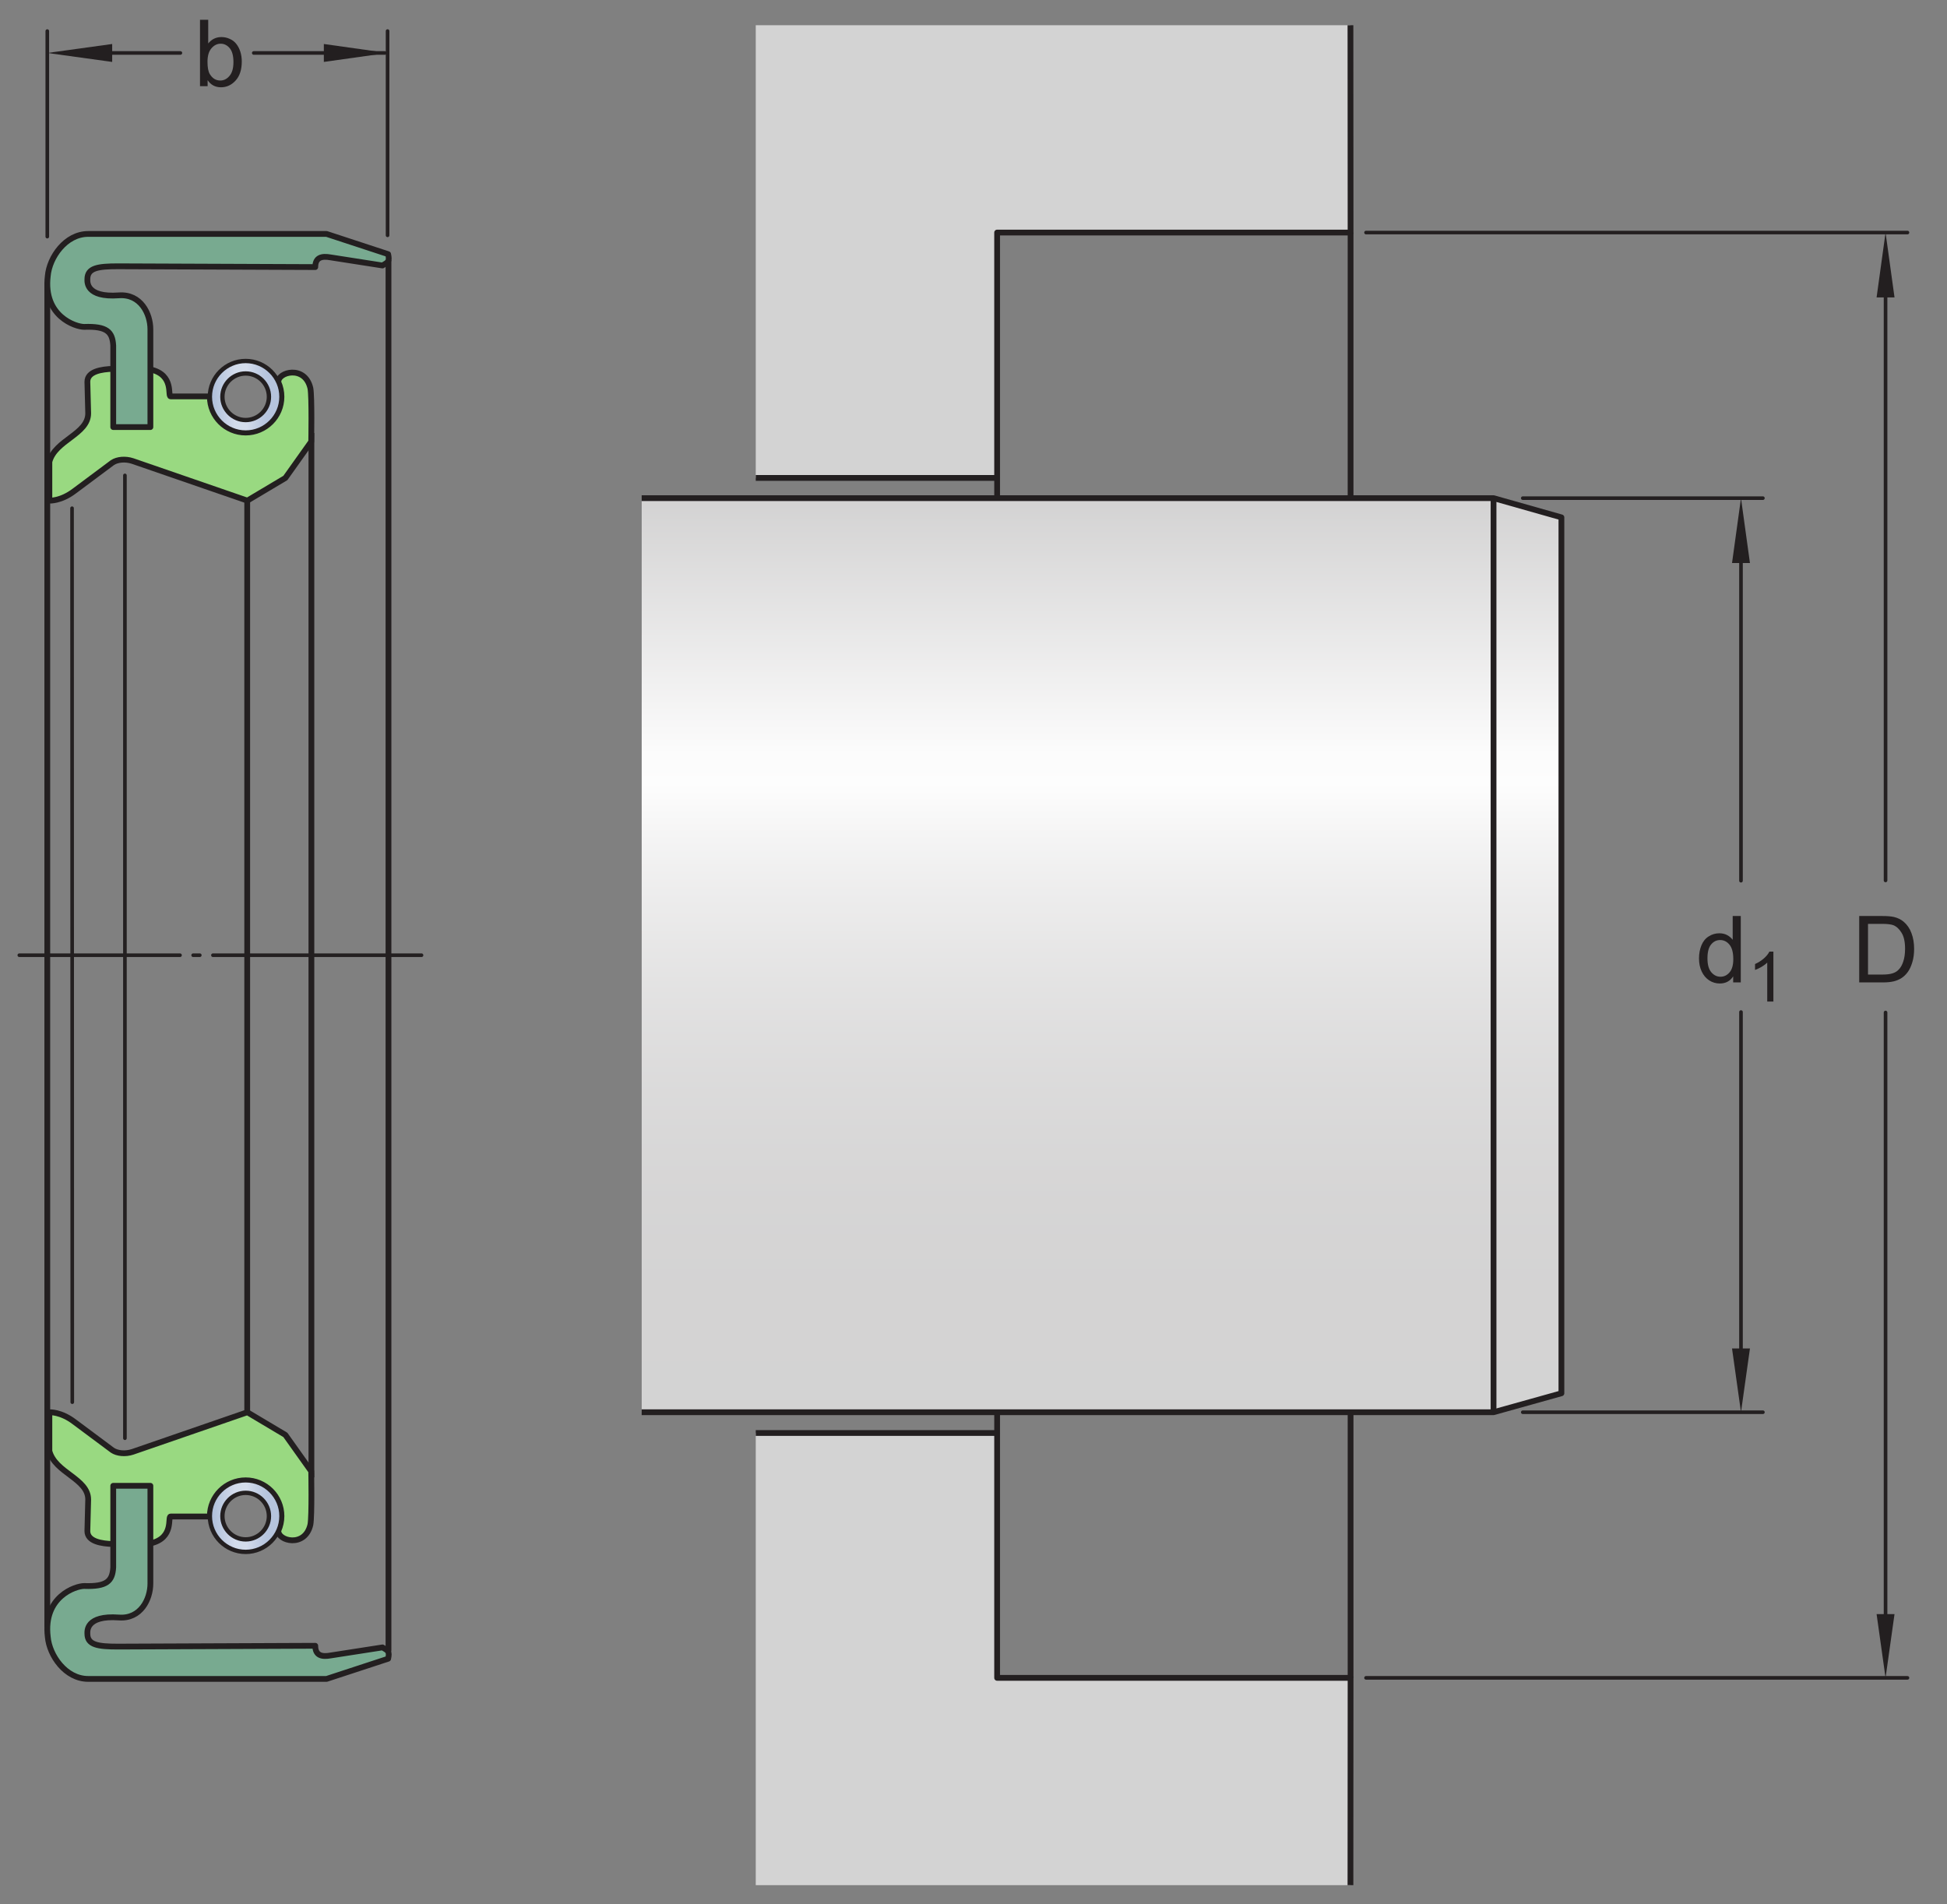 <?xml version="1.0" encoding="UTF-8"?>
<svg xmlns="http://www.w3.org/2000/svg" xmlns:xlink="http://www.w3.org/1999/xlink" width="252pt" height="246.5pt" viewBox="0 0 252 246.5" version="1.1">
  <rect x="0" y="0" width="252" height="246.5" fill="#808080" stroke="none"/>
  <defs>
    <g>
      <symbol overflow="visible" id="glyph0-0">
        <path style="stroke:none;" d="M 1.5 0 L 1.5 -7.5 L 7.5 -7.5 L 7.5 0 Z M 1.688 -0.188 L 7.312 -0.188 L 7.312 -7.312 L 1.688 -7.312 Z M 1.688 -0.188 "></path>
      </symbol>
      <symbol overflow="visible" id="glyph0-1">
        <path style="stroke:none;" d="M 4.828 0 L 4.828 -0.781 C 4.43 -0.164 3.852 0.141 3.094 0.141 C 2.594 0.141 2.133 0.004 1.719 -0.266 C 1.301 -0.547 0.977 -0.93 0.75 -1.422 C 0.52 -1.91 0.406 -2.473 0.406 -3.109 C 0.406 -3.723 0.508 -4.285 0.719 -4.797 C 0.926 -5.305 1.238 -5.691 1.656 -5.953 C 2.07 -6.223 2.535 -6.359 3.047 -6.359 C 3.422 -6.359 3.754 -6.281 4.047 -6.125 C 4.336 -5.969 4.578 -5.766 4.766 -5.516 L 4.766 -8.594 L 5.812 -8.594 L 5.812 0 Z M 1.5 -3.109 C 1.5 -2.305 1.664 -1.707 2 -1.312 C 2.332 -0.926 2.727 -0.734 3.188 -0.734 C 3.645 -0.734 4.035 -0.922 4.359 -1.297 C 4.68 -1.672 4.844 -2.242 4.844 -3.016 C 4.844 -3.867 4.676 -4.492 4.344 -4.891 C 4.02 -5.285 3.617 -5.484 3.141 -5.484 C 2.672 -5.484 2.281 -5.289 1.969 -4.906 C 1.656 -4.531 1.5 -3.93 1.5 -3.109 Z M 1.5 -3.109 "></path>
      </symbol>
      <symbol overflow="visible" id="glyph0-2">
        <path style="stroke:none;" d="M 0.922 0 L 0.922 -8.594 L 3.891 -8.594 C 4.555 -8.594 5.066 -8.551 5.422 -8.469 C 5.91 -8.352 6.328 -8.148 6.672 -7.859 C 7.129 -7.473 7.469 -6.977 7.688 -6.375 C 7.914 -5.781 8.031 -5.102 8.031 -4.344 C 8.031 -3.688 7.953 -3.109 7.797 -2.609 C 7.648 -2.109 7.457 -1.691 7.219 -1.359 C 6.977 -1.023 6.711 -0.766 6.422 -0.578 C 6.141 -0.391 5.801 -0.242 5.406 -0.141 C 5.008 -0.047 4.551 0 4.031 0 Z M 2.062 -1.016 L 3.891 -1.016 C 4.461 -1.016 4.91 -1.066 5.234 -1.172 C 5.555 -1.273 5.812 -1.426 6 -1.625 C 6.27 -1.883 6.477 -2.242 6.625 -2.703 C 6.781 -3.16 6.859 -3.711 6.859 -4.359 C 6.859 -5.254 6.707 -5.941 6.406 -6.422 C 6.113 -6.91 5.758 -7.238 5.344 -7.406 C 5.031 -7.52 4.539 -7.578 3.875 -7.578 L 2.062 -7.578 Z M 2.062 -1.016 "></path>
      </symbol>
      <symbol overflow="visible" id="glyph0-3">
        <path style="stroke:none;" d="M 1.766 0 L 0.781 0 L 0.781 -8.594 L 1.844 -8.594 L 1.844 -5.531 C 2.289 -6.082 2.859 -6.359 3.547 -6.359 C 3.93 -6.359 4.289 -6.281 4.625 -6.125 C 4.969 -5.977 5.25 -5.766 5.469 -5.484 C 5.695 -5.203 5.875 -4.863 6 -4.469 C 6.125 -4.07 6.188 -3.648 6.188 -3.203 C 6.188 -2.141 5.922 -1.316 5.391 -0.734 C 4.859 -0.148 4.227 0.141 3.5 0.141 C 2.758 0.141 2.18 -0.164 1.766 -0.781 Z M 1.75 -3.156 C 1.75 -2.414 1.852 -1.879 2.062 -1.547 C 2.395 -1.004 2.844 -0.734 3.406 -0.734 C 3.863 -0.734 4.258 -0.93 4.594 -1.328 C 4.938 -1.723 5.109 -2.32 5.109 -3.125 C 5.109 -3.938 4.945 -4.535 4.625 -4.922 C 4.301 -5.305 3.91 -5.5 3.453 -5.5 C 2.992 -5.5 2.594 -5.297 2.25 -4.891 C 1.914 -4.492 1.75 -3.914 1.75 -3.156 Z M 1.75 -3.156 "></path>
      </symbol>
      <symbol overflow="visible" id="glyph1-0">
        <path style="stroke:none;" d="M 1.125 0 L 1.125 -5.625 L 5.625 -5.625 L 5.625 0 Z M 1.266 -0.141 L 5.484 -0.141 L 5.484 -5.484 L 1.266 -5.484 Z M 1.266 -0.141 "></path>
      </symbol>
      <symbol overflow="visible" id="glyph1-1">
        <path style="stroke:none;" d="M 3.359 0 L 2.562 0 L 2.562 -5.047 C 2.375 -4.859 2.125 -4.672 1.812 -4.484 C 1.5 -4.305 1.223 -4.176 0.984 -4.094 L 0.984 -4.859 C 1.422 -5.055 1.805 -5.301 2.141 -5.594 C 2.473 -5.895 2.707 -6.188 2.844 -6.469 L 3.359 -6.469 Z M 3.359 0 "></path>
      </symbol>
    </g>
    <clipPath id="clip1">
      <path d="M 83 64 L 203 64 L 203 183 L 83 183 Z M 83 64 "></path>
    </clipPath>
    <clipPath id="clip2">
      <path d="M 83.055 182.805 L 193.309 182.805 L 202.094 180.348 L 202.094 66.969 L 193.309 64.48 L 83.055 64.48 "></path>
    </clipPath>
    <clipPath id="clip3">
      <path d="M 83.055 182.805 L 193.309 182.805 L 202.094 180.348 L 202.094 66.969 L 193.309 64.48 L 83.055 64.48 "></path>
    </clipPath>
    <linearGradient id="linear0" gradientUnits="userSpaceOnUse" x1="0" y1="0" x2="1" y2="0" gradientTransform="matrix(0,118.321,-118.321,0,142.574,64.482)">
      <stop offset="0" style="stop-color:rgb(82.745%,82.431%,82.509%);stop-opacity:1;"></stop>
      <stop offset="0.004" style="stop-color:rgb(82.971%,82.661%,82.738%);stop-opacity:1;"></stop>
      <stop offset="0.008" style="stop-color:rgb(83.195%,82.89%,82.967%);stop-opacity:1;"></stop>
      <stop offset="0.012" style="stop-color:rgb(83.421%,83.119%,83.194%);stop-opacity:1;"></stop>
      <stop offset="0.016" style="stop-color:rgb(83.644%,83.347%,83.421%);stop-opacity:1;"></stop>
      <stop offset="0.02" style="stop-color:rgb(83.87%,83.575%,83.649%);stop-opacity:1;"></stop>
      <stop offset="0.023" style="stop-color:rgb(84.093%,83.804%,83.876%);stop-opacity:1;"></stop>
      <stop offset="0.027" style="stop-color:rgb(84.319%,84.033%,84.103%);stop-opacity:1;"></stop>
      <stop offset="0.031" style="stop-color:rgb(84.544%,84.262%,84.332%);stop-opacity:1;"></stop>
      <stop offset="0.035" style="stop-color:rgb(84.769%,84.491%,84.561%);stop-opacity:1;"></stop>
      <stop offset="0.039" style="stop-color:rgb(84.993%,84.72%,84.787%);stop-opacity:1;"></stop>
      <stop offset="0.043" style="stop-color:rgb(85.217%,84.949%,85.016%);stop-opacity:1;"></stop>
      <stop offset="0.047" style="stop-color:rgb(85.442%,85.176%,85.242%);stop-opacity:1;"></stop>
      <stop offset="0.051" style="stop-color:rgb(85.666%,85.405%,85.471%);stop-opacity:1;"></stop>
      <stop offset="0.055" style="stop-color:rgb(85.892%,85.635%,85.698%);stop-opacity:1;"></stop>
      <stop offset="0.059" style="stop-color:rgb(86.116%,85.864%,85.927%);stop-opacity:1;"></stop>
      <stop offset="0.062" style="stop-color:rgb(86.34%,86.092%,86.154%);stop-opacity:1;"></stop>
      <stop offset="0.066" style="stop-color:rgb(86.566%,86.32%,86.382%);stop-opacity:1;"></stop>
      <stop offset="0.07" style="stop-color:rgb(86.789%,86.549%,86.609%);stop-opacity:1;"></stop>
      <stop offset="0.074" style="stop-color:rgb(87.015%,86.778%,86.836%);stop-opacity:1;"></stop>
      <stop offset="0.078" style="stop-color:rgb(87.239%,87.007%,87.065%);stop-opacity:1;"></stop>
      <stop offset="0.082" style="stop-color:rgb(87.465%,87.236%,87.294%);stop-opacity:1;"></stop>
      <stop offset="0.086" style="stop-color:rgb(87.689%,87.465%,87.52%);stop-opacity:1;"></stop>
      <stop offset="0.09" style="stop-color:rgb(87.914%,87.694%,87.749%);stop-opacity:1;"></stop>
      <stop offset="0.094" style="stop-color:rgb(88.138%,87.921%,87.975%);stop-opacity:1;"></stop>
      <stop offset="0.098" style="stop-color:rgb(88.362%,88.15%,88.203%);stop-opacity:1;"></stop>
      <stop offset="0.102" style="stop-color:rgb(88.588%,88.38%,88.431%);stop-opacity:1;"></stop>
      <stop offset="0.105" style="stop-color:rgb(88.812%,88.609%,88.66%);stop-opacity:1;"></stop>
      <stop offset="0.109" style="stop-color:rgb(89.037%,88.837%,88.887%);stop-opacity:1;"></stop>
      <stop offset="0.113" style="stop-color:rgb(89.261%,89.066%,89.114%);stop-opacity:1;"></stop>
      <stop offset="0.117" style="stop-color:rgb(89.485%,89.294%,89.342%);stop-opacity:1;"></stop>
      <stop offset="0.121" style="stop-color:rgb(89.711%,89.523%,89.569%);stop-opacity:1;"></stop>
      <stop offset="0.125" style="stop-color:rgb(89.935%,89.752%,89.798%);stop-opacity:1;"></stop>
      <stop offset="0.129" style="stop-color:rgb(90.161%,89.981%,90.025%);stop-opacity:1;"></stop>
      <stop offset="0.133" style="stop-color:rgb(90.384%,90.21%,90.253%);stop-opacity:1;"></stop>
      <stop offset="0.137" style="stop-color:rgb(90.61%,90.439%,90.482%);stop-opacity:1;"></stop>
      <stop offset="0.141" style="stop-color:rgb(90.834%,90.666%,90.707%);stop-opacity:1;"></stop>
      <stop offset="0.145" style="stop-color:rgb(91.058%,90.895%,90.936%);stop-opacity:1;"></stop>
      <stop offset="0.148" style="stop-color:rgb(91.284%,91.125%,91.164%);stop-opacity:1;"></stop>
      <stop offset="0.152" style="stop-color:rgb(91.508%,91.354%,91.393%);stop-opacity:1;"></stop>
      <stop offset="0.156" style="stop-color:rgb(91.733%,91.582%,91.62%);stop-opacity:1;"></stop>
      <stop offset="0.16" style="stop-color:rgb(91.957%,91.811%,91.847%);stop-opacity:1;"></stop>
      <stop offset="0.164" style="stop-color:rgb(92.181%,92.039%,92.075%);stop-opacity:1;"></stop>
      <stop offset="0.168" style="stop-color:rgb(92.406%,92.268%,92.302%);stop-opacity:1;"></stop>
      <stop offset="0.172" style="stop-color:rgb(92.632%,92.497%,92.531%);stop-opacity:1;"></stop>
      <stop offset="0.176" style="stop-color:rgb(92.856%,92.726%,92.758%);stop-opacity:1;"></stop>
      <stop offset="0.18" style="stop-color:rgb(93.08%,92.955%,92.986%);stop-opacity:1;"></stop>
      <stop offset="0.184" style="stop-color:rgb(93.306%,93.184%,93.214%);stop-opacity:1;"></stop>
      <stop offset="0.188" style="stop-color:rgb(93.529%,93.411%,93.44%);stop-opacity:1;"></stop>
      <stop offset="0.191" style="stop-color:rgb(93.755%,93.64%,93.669%);stop-opacity:1;"></stop>
      <stop offset="0.195" style="stop-color:rgb(93.979%,93.871%,93.896%);stop-opacity:1;"></stop>
      <stop offset="0.199" style="stop-color:rgb(94.205%,94.099%,94.125%);stop-opacity:1;"></stop>
      <stop offset="0.203" style="stop-color:rgb(94.429%,94.327%,94.353%);stop-opacity:1;"></stop>
      <stop offset="0.207" style="stop-color:rgb(94.653%,94.556%,94.58%);stop-opacity:1;"></stop>
      <stop offset="0.211" style="stop-color:rgb(94.878%,94.785%,94.807%);stop-opacity:1;"></stop>
      <stop offset="0.215" style="stop-color:rgb(95.102%,95.013%,95.035%);stop-opacity:1;"></stop>
      <stop offset="0.219" style="stop-color:rgb(95.328%,95.242%,95.264%);stop-opacity:1;"></stop>
      <stop offset="0.223" style="stop-color:rgb(95.552%,95.471%,95.491%);stop-opacity:1;"></stop>
      <stop offset="0.227" style="stop-color:rgb(95.776%,95.7%,95.718%);stop-opacity:1;"></stop>
      <stop offset="0.23" style="stop-color:rgb(96.001%,95.929%,95.947%);stop-opacity:1;"></stop>
      <stop offset="0.234" style="stop-color:rgb(96.225%,96.156%,96.173%);stop-opacity:1;"></stop>
      <stop offset="0.238" style="stop-color:rgb(96.451%,96.385%,96.402%);stop-opacity:1;"></stop>
      <stop offset="0.242" style="stop-color:rgb(96.675%,96.616%,96.629%);stop-opacity:1;"></stop>
      <stop offset="0.246" style="stop-color:rgb(96.901%,96.844%,96.858%);stop-opacity:1;"></stop>
      <stop offset="0.25" style="stop-color:rgb(97.124%,97.072%,97.086%);stop-opacity:1;"></stop>
      <stop offset="0.254" style="stop-color:rgb(97.35%,97.301%,97.313%);stop-opacity:1;"></stop>
      <stop offset="0.258" style="stop-color:rgb(97.574%,97.53%,97.54%);stop-opacity:1;"></stop>
      <stop offset="0.262" style="stop-color:rgb(97.798%,97.758%,97.768%);stop-opacity:1;"></stop>
      <stop offset="0.266" style="stop-color:rgb(98.024%,97.987%,97.997%);stop-opacity:1;"></stop>
      <stop offset="0.27" style="stop-color:rgb(98.248%,98.216%,98.224%);stop-opacity:1;"></stop>
      <stop offset="0.273" style="stop-color:rgb(98.473%,98.445%,98.451%);stop-opacity:1;"></stop>
      <stop offset="0.277" style="stop-color:rgb(98.697%,98.674%,98.68%);stop-opacity:1;"></stop>
      <stop offset="0.281" style="stop-color:rgb(98.921%,98.901%,98.906%);stop-opacity:1;"></stop>
      <stop offset="0.312" style="stop-color:rgb(99.077%,99.06%,99.063%);stop-opacity:1;"></stop>
      <stop offset="0.316" style="stop-color:rgb(98.997%,98.979%,98.984%);stop-opacity:1;"></stop>
      <stop offset="0.32" style="stop-color:rgb(98.763%,98.741%,98.746%);stop-opacity:1;"></stop>
      <stop offset="0.324" style="stop-color:rgb(98.532%,98.506%,98.512%);stop-opacity:1;"></stop>
      <stop offset="0.328" style="stop-color:rgb(98.302%,98.271%,98.279%);stop-opacity:1;"></stop>
      <stop offset="0.332" style="stop-color:rgb(98.076%,98.041%,98.05%);stop-opacity:1;"></stop>
      <stop offset="0.336" style="stop-color:rgb(97.85%,97.81%,97.82%);stop-opacity:1;"></stop>
      <stop offset="0.34" style="stop-color:rgb(97.627%,97.585%,97.595%);stop-opacity:1;"></stop>
      <stop offset="0.344" style="stop-color:rgb(97.404%,97.357%,97.369%);stop-opacity:1;"></stop>
      <stop offset="0.348" style="stop-color:rgb(97.186%,97.134%,97.148%);stop-opacity:1;"></stop>
      <stop offset="0.352" style="stop-color:rgb(96.968%,96.913%,96.927%);stop-opacity:1;"></stop>
      <stop offset="0.355" style="stop-color:rgb(96.754%,96.695%,96.71%);stop-opacity:1;"></stop>
      <stop offset="0.359" style="stop-color:rgb(96.539%,96.477%,96.492%);stop-opacity:1;"></stop>
      <stop offset="0.363" style="stop-color:rgb(96.329%,96.263%,96.278%);stop-opacity:1;"></stop>
      <stop offset="0.367" style="stop-color:rgb(96.118%,96.048%,96.065%);stop-opacity:1;"></stop>
      <stop offset="0.371" style="stop-color:rgb(95.912%,95.837%,95.856%);stop-opacity:1;"></stop>
      <stop offset="0.375" style="stop-color:rgb(95.705%,95.627%,95.647%);stop-opacity:1;"></stop>
      <stop offset="0.379" style="stop-color:rgb(95.503%,95.421%,95.441%);stop-opacity:1;"></stop>
      <stop offset="0.383" style="stop-color:rgb(95.3%,95.215%,95.236%);stop-opacity:1;"></stop>
      <stop offset="0.387" style="stop-color:rgb(95.1%,95.012%,95.033%);stop-opacity:1;"></stop>
      <stop offset="0.391" style="stop-color:rgb(94.902%,94.809%,94.832%);stop-opacity:1;"></stop>
      <stop offset="0.395" style="stop-color:rgb(94.707%,94.611%,94.635%);stop-opacity:1;"></stop>
      <stop offset="0.398" style="stop-color:rgb(94.513%,94.412%,94.438%);stop-opacity:1;"></stop>
      <stop offset="0.402" style="stop-color:rgb(94.322%,94.218%,94.244%);stop-opacity:1;"></stop>
      <stop offset="0.406" style="stop-color:rgb(94.131%,94.025%,94.051%);stop-opacity:1;"></stop>
      <stop offset="0.41" style="stop-color:rgb(93.944%,93.834%,93.861%);stop-opacity:1;"></stop>
      <stop offset="0.414" style="stop-color:rgb(93.756%,93.642%,93.671%);stop-opacity:1;"></stop>
      <stop offset="0.418" style="stop-color:rgb(93.573%,93.456%,93.484%);stop-opacity:1;"></stop>
      <stop offset="0.422" style="stop-color:rgb(93.39%,93.269%,93.3%);stop-opacity:1;"></stop>
      <stop offset="0.426" style="stop-color:rgb(93.21%,93.086%,93.117%);stop-opacity:1;"></stop>
      <stop offset="0.43" style="stop-color:rgb(93.03%,92.902%,92.934%);stop-opacity:1;"></stop>
      <stop offset="0.434" style="stop-color:rgb(92.854%,92.725%,92.757%);stop-opacity:1;"></stop>
      <stop offset="0.438" style="stop-color:rgb(92.677%,92.545%,92.578%);stop-opacity:1;"></stop>
      <stop offset="0.441" style="stop-color:rgb(92.505%,92.369%,92.403%);stop-opacity:1;"></stop>
      <stop offset="0.445" style="stop-color:rgb(92.332%,92.194%,92.227%);stop-opacity:1;"></stop>
      <stop offset="0.453" style="stop-color:rgb(92.165%,92.021%,92.056%);stop-opacity:1;"></stop>
      <stop offset="0.461" style="stop-color:rgb(91.83%,91.682%,91.719%);stop-opacity:1;"></stop>
      <stop offset="0.469" style="stop-color:rgb(91.504%,91.35%,91.388%);stop-opacity:1;"></stop>
      <stop offset="0.477" style="stop-color:rgb(91.185%,91.025%,91.064%);stop-opacity:1;"></stop>
      <stop offset="0.484" style="stop-color:rgb(90.872%,90.707%,90.749%);stop-opacity:1;"></stop>
      <stop offset="0.492" style="stop-color:rgb(90.567%,90.396%,90.439%);stop-opacity:1;"></stop>
      <stop offset="0.5" style="stop-color:rgb(90.269%,90.092%,90.137%);stop-opacity:1;"></stop>
      <stop offset="0.508" style="stop-color:rgb(89.98%,89.796%,89.842%);stop-opacity:1;"></stop>
      <stop offset="0.516" style="stop-color:rgb(89.694%,89.507%,89.554%);stop-opacity:1;"></stop>
      <stop offset="0.523" style="stop-color:rgb(89.417%,89.224%,89.272%);stop-opacity:1;"></stop>
      <stop offset="0.531" style="stop-color:rgb(89.146%,88.95%,88.998%);stop-opacity:1;"></stop>
      <stop offset="0.539" style="stop-color:rgb(88.882%,88.68%,88.73%);stop-opacity:1;"></stop>
      <stop offset="0.547" style="stop-color:rgb(88.626%,88.419%,88.47%);stop-opacity:1;"></stop>
      <stop offset="0.555" style="stop-color:rgb(88.374%,88.162%,88.216%);stop-opacity:1;"></stop>
      <stop offset="0.562" style="stop-color:rgb(88.13%,87.915%,87.968%);stop-opacity:1;"></stop>
      <stop offset="0.57" style="stop-color:rgb(87.894%,87.674%,87.729%);stop-opacity:1;"></stop>
      <stop offset="0.578" style="stop-color:rgb(87.663%,87.439%,87.495%);stop-opacity:1;"></stop>
      <stop offset="0.586" style="stop-color:rgb(87.439%,87.21%,87.267%);stop-opacity:1;"></stop>
      <stop offset="0.594" style="stop-color:rgb(87.219%,86.987%,87.045%);stop-opacity:1;"></stop>
      <stop offset="0.602" style="stop-color:rgb(87.009%,86.772%,86.83%);stop-opacity:1;"></stop>
      <stop offset="0.609" style="stop-color:rgb(86.801%,86.562%,86.621%);stop-opacity:1;"></stop>
      <stop offset="0.617" style="stop-color:rgb(86.603%,86.359%,86.42%);stop-opacity:1;"></stop>
      <stop offset="0.625" style="stop-color:rgb(86.409%,86.162%,86.223%);stop-opacity:1;"></stop>
      <stop offset="0.633" style="stop-color:rgb(86.221%,85.97%,86.032%);stop-opacity:1;"></stop>
      <stop offset="0.641" style="stop-color:rgb(86.04%,85.785%,85.847%);stop-opacity:1;"></stop>
      <stop offset="0.648" style="stop-color:rgb(85.863%,85.605%,85.669%);stop-opacity:1;"></stop>
      <stop offset="0.656" style="stop-color:rgb(85.693%,85.432%,85.497%);stop-opacity:1;"></stop>
      <stop offset="0.672" style="stop-color:rgb(85.451%,85.185%,85.252%);stop-opacity:1;"></stop>
      <stop offset="0.688" style="stop-color:rgb(85.144%,84.874%,84.941%);stop-opacity:1;"></stop>
      <stop offset="0.703" style="stop-color:rgb(84.86%,84.584%,84.653%);stop-opacity:1;"></stop>
      <stop offset="0.719" style="stop-color:rgb(84.598%,84.317%,84.387%);stop-opacity:1;"></stop>
      <stop offset="0.734" style="stop-color:rgb(84.355%,84.071%,84.142%);stop-opacity:1;"></stop>
      <stop offset="0.75" style="stop-color:rgb(84.132%,83.844%,83.916%);stop-opacity:1;"></stop>
      <stop offset="0.766" style="stop-color:rgb(83.931%,83.638%,83.71%);stop-opacity:1;"></stop>
      <stop offset="0.781" style="stop-color:rgb(83.748%,83.452%,83.525%);stop-opacity:1;"></stop>
      <stop offset="0.812" style="stop-color:rgb(83.513%,83.212%,83.287%);stop-opacity:1;"></stop>
      <stop offset="0.844" style="stop-color:rgb(83.25%,82.947%,83.022%);stop-opacity:1;"></stop>
      <stop offset="0.875" style="stop-color:rgb(83.052%,82.744%,82.82%);stop-opacity:1;"></stop>
      <stop offset="1" style="stop-color:rgb(82.857%,82.545%,82.623%);stop-opacity:1;"></stop>
    </linearGradient>
    <clipPath id="clip4">
      <path d="M 27 46 L 37 46 L 37 56 L 27 56 Z M 27 46 "></path>
    </clipPath>
    <clipPath id="clip5">
      <path d="M 27.164 51.359 C 27.164 53.91 29.242 55.988 31.797 55.988 C 34.348 55.988 36.43 53.91 36.43 51.359 C 36.43 48.805 34.348 46.727 31.797 46.727 C 29.242 46.727 27.164 48.805 27.164 51.359 M 28.785 51.359 C 28.785 49.699 30.137 48.344 31.797 48.344 C 33.457 48.344 34.809 49.699 34.809 51.359 C 34.809 53.016 33.457 54.371 31.797 54.371 C 30.137 54.371 28.785 53.016 28.785 51.359 "></path>
    </clipPath>
    <clipPath id="clip6">
      <path d="M 27.164 51.359 C 27.164 53.91 29.242 55.988 31.797 55.988 C 34.348 55.988 36.43 53.91 36.43 51.359 C 36.43 48.805 34.348 46.727 31.797 46.727 C 29.242 46.727 27.164 48.805 27.164 51.359 M 28.785 51.359 C 28.785 49.699 30.137 48.344 31.797 48.344 C 33.457 48.344 34.809 49.699 34.809 51.359 C 34.809 53.016 33.457 54.371 31.797 54.371 C 30.137 54.371 28.785 53.016 28.785 51.359 "></path>
    </clipPath>
    <linearGradient id="linear1" gradientUnits="userSpaceOnUse" x1="0" y1="0" x2="1" y2="0" gradientTransform="matrix(9.266,0,0,9.266,27.164,51.357)">
      <stop offset="0" style="stop-color:rgb(67.531%,74.045%,85.048%);stop-opacity:1;"></stop>
      <stop offset="0.008" style="stop-color:rgb(67.699%,74.176%,85.127%);stop-opacity:1;"></stop>
      <stop offset="0.016" style="stop-color:rgb(68.034%,74.435%,85.287%);stop-opacity:1;"></stop>
      <stop offset="0.023" style="stop-color:rgb(68.37%,74.696%,85.449%);stop-opacity:1;"></stop>
      <stop offset="0.031" style="stop-color:rgb(68.704%,74.957%,85.609%);stop-opacity:1;"></stop>
      <stop offset="0.039" style="stop-color:rgb(69.043%,75.221%,85.771%);stop-opacity:1;"></stop>
      <stop offset="0.047" style="stop-color:rgb(69.38%,75.484%,85.931%);stop-opacity:1;"></stop>
      <stop offset="0.055" style="stop-color:rgb(69.717%,75.748%,86.093%);stop-opacity:1;"></stop>
      <stop offset="0.062" style="stop-color:rgb(70.056%,76.01%,86.253%);stop-opacity:1;"></stop>
      <stop offset="0.07" style="stop-color:rgb(70.395%,76.276%,86.415%);stop-opacity:1;"></stop>
      <stop offset="0.078" style="stop-color:rgb(70.734%,76.541%,86.577%);stop-opacity:1;"></stop>
      <stop offset="0.086" style="stop-color:rgb(71.074%,76.807%,86.739%);stop-opacity:1;"></stop>
      <stop offset="0.094" style="stop-color:rgb(71.414%,77.072%,86.9%);stop-opacity:1;"></stop>
      <stop offset="0.102" style="stop-color:rgb(71.754%,77.339%,87.061%);stop-opacity:1;"></stop>
      <stop offset="0.109" style="stop-color:rgb(72.098%,77.606%,87.222%);stop-opacity:1;"></stop>
      <stop offset="0.117" style="stop-color:rgb(72.44%,77.876%,87.386%);stop-opacity:1;"></stop>
      <stop offset="0.125" style="stop-color:rgb(72.784%,78.145%,87.547%);stop-opacity:1;"></stop>
      <stop offset="0.133" style="stop-color:rgb(73.126%,78.412%,87.709%);stop-opacity:1;"></stop>
      <stop offset="0.141" style="stop-color:rgb(73.47%,78.683%,87.872%);stop-opacity:1;"></stop>
      <stop offset="0.148" style="stop-color:rgb(73.816%,78.955%,88.034%);stop-opacity:1;"></stop>
      <stop offset="0.156" style="stop-color:rgb(74.159%,79.225%,88.196%);stop-opacity:1;"></stop>
      <stop offset="0.164" style="stop-color:rgb(74.503%,79.495%,88.358%);stop-opacity:1;"></stop>
      <stop offset="0.172" style="stop-color:rgb(74.85%,79.768%,88.521%);stop-opacity:1;"></stop>
      <stop offset="0.18" style="stop-color:rgb(75.195%,80.04%,88.684%);stop-opacity:1;"></stop>
      <stop offset="0.188" style="stop-color:rgb(75.542%,80.313%,88.846%);stop-opacity:1;"></stop>
      <stop offset="0.195" style="stop-color:rgb(75.89%,80.588%,89.011%);stop-opacity:1;"></stop>
      <stop offset="0.203" style="stop-color:rgb(76.237%,80.861%,89.172%);stop-opacity:1;"></stop>
      <stop offset="0.211" style="stop-color:rgb(76.585%,81.137%,89.336%);stop-opacity:1;"></stop>
      <stop offset="0.219" style="stop-color:rgb(76.932%,81.41%,89.497%);stop-opacity:1;"></stop>
      <stop offset="0.227" style="stop-color:rgb(77.28%,81.686%,89.661%);stop-opacity:1;"></stop>
      <stop offset="0.234" style="stop-color:rgb(77.629%,81.963%,89.822%);stop-opacity:1;"></stop>
      <stop offset="0.242" style="stop-color:rgb(77.979%,82.239%,89.986%);stop-opacity:1;"></stop>
      <stop offset="0.25" style="stop-color:rgb(78.326%,82.515%,90.149%);stop-opacity:1;"></stop>
      <stop offset="0.258" style="stop-color:rgb(78.674%,82.79%,90.311%);stop-opacity:1;"></stop>
      <stop offset="0.266" style="stop-color:rgb(79.025%,83.069%,90.474%);stop-opacity:1;"></stop>
      <stop offset="0.273" style="stop-color:rgb(79.375%,83.347%,90.636%);stop-opacity:1;"></stop>
      <stop offset="0.281" style="stop-color:rgb(79.724%,83.623%,90.797%);stop-opacity:1;"></stop>
      <stop offset="0.289" style="stop-color:rgb(80.074%,83.9%,90.961%);stop-opacity:1;"></stop>
      <stop offset="0.297" style="stop-color:rgb(80.423%,84.178%,91.122%);stop-opacity:1;"></stop>
      <stop offset="0.305" style="stop-color:rgb(80.771%,84.456%,91.284%);stop-opacity:1;"></stop>
      <stop offset="0.312" style="stop-color:rgb(81.122%,84.735%,91.446%);stop-opacity:1;"></stop>
      <stop offset="0.32" style="stop-color:rgb(81.47%,85.013%,91.608%);stop-opacity:1;"></stop>
      <stop offset="0.328" style="stop-color:rgb(81.816%,85.289%,91.766%);stop-opacity:1;"></stop>
      <stop offset="0.336" style="stop-color:rgb(82.161%,85.564%,91.927%);stop-opacity:1;"></stop>
      <stop offset="0.344" style="stop-color:rgb(82.504%,85.838%,92.085%);stop-opacity:1;"></stop>
      <stop offset="0.375" style="stop-color:rgb(82.843%,86.108%,92.241%);stop-opacity:1;"></stop>
      <stop offset="0.5" style="stop-color:rgb(83.011%,86.241%,92.317%);stop-opacity:1;"></stop>
      <stop offset="0.516" style="stop-color:rgb(82.942%,86.188%,92.287%);stop-opacity:1;"></stop>
      <stop offset="0.523" style="stop-color:rgb(82.674%,85.971%,92.162%);stop-opacity:1;"></stop>
      <stop offset="0.531" style="stop-color:rgb(82.274%,85.654%,91.978%);stop-opacity:1;"></stop>
      <stop offset="0.539" style="stop-color:rgb(81.879%,85.338%,91.797%);stop-opacity:1;"></stop>
      <stop offset="0.547" style="stop-color:rgb(81.488%,85.028%,91.617%);stop-opacity:1;"></stop>
      <stop offset="0.555" style="stop-color:rgb(81.102%,84.72%,91.437%);stop-opacity:1;"></stop>
      <stop offset="0.562" style="stop-color:rgb(80.719%,84.413%,91.26%);stop-opacity:1;"></stop>
      <stop offset="0.57" style="stop-color:rgb(80.341%,84.114%,91.084%);stop-opacity:1;"></stop>
      <stop offset="0.578" style="stop-color:rgb(79.964%,83.813%,90.91%);stop-opacity:1;"></stop>
      <stop offset="0.586" style="stop-color:rgb(79.593%,83.519%,90.738%);stop-opacity:1;"></stop>
      <stop offset="0.594" style="stop-color:rgb(79.227%,83.229%,90.567%);stop-opacity:1;"></stop>
      <stop offset="0.602" style="stop-color:rgb(78.864%,82.941%,90.399%);stop-opacity:1;"></stop>
      <stop offset="0.609" style="stop-color:rgb(78.505%,82.655%,90.231%);stop-opacity:1;"></stop>
      <stop offset="0.617" style="stop-color:rgb(78.151%,82.375%,90.067%);stop-opacity:1;"></stop>
      <stop offset="0.625" style="stop-color:rgb(77.802%,82.098%,89.903%);stop-opacity:1;"></stop>
      <stop offset="0.633" style="stop-color:rgb(77.455%,81.825%,89.743%);stop-opacity:1;"></stop>
      <stop offset="0.641" style="stop-color:rgb(77.116%,81.557%,89.584%);stop-opacity:1;"></stop>
      <stop offset="0.648" style="stop-color:rgb(76.781%,81.291%,89.427%);stop-opacity:1;"></stop>
      <stop offset="0.656" style="stop-color:rgb(76.451%,81.03%,89.273%);stop-opacity:1;"></stop>
      <stop offset="0.664" style="stop-color:rgb(76.125%,80.772%,89.119%);stop-opacity:1;"></stop>
      <stop offset="0.672" style="stop-color:rgb(75.804%,80.521%,88.969%);stop-opacity:1;"></stop>
      <stop offset="0.68" style="stop-color:rgb(75.488%,80.27%,88.821%);stop-opacity:1;"></stop>
      <stop offset="0.688" style="stop-color:rgb(75.179%,80.026%,88.676%);stop-opacity:1;"></stop>
      <stop offset="0.695" style="stop-color:rgb(74.875%,79.787%,88.533%);stop-opacity:1;"></stop>
      <stop offset="0.703" style="stop-color:rgb(74.576%,79.553%,88.394%);stop-opacity:1;"></stop>
      <stop offset="0.711" style="stop-color:rgb(74.283%,79.323%,88.255%);stop-opacity:1;"></stop>
      <stop offset="0.719" style="stop-color:rgb(73.997%,79.099%,88.121%);stop-opacity:1;"></stop>
      <stop offset="0.727" style="stop-color:rgb(73.72%,78.879%,87.99%);stop-opacity:1;"></stop>
      <stop offset="0.734" style="stop-color:rgb(73.447%,78.665%,87.86%);stop-opacity:1;"></stop>
      <stop offset="0.742" style="stop-color:rgb(73.183%,78.458%,87.737%);stop-opacity:1;"></stop>
      <stop offset="0.75" style="stop-color:rgb(72.926%,78.256%,87.614%);stop-opacity:1;"></stop>
      <stop offset="0.758" style="stop-color:rgb(72.676%,78.059%,87.497%);stop-opacity:1;"></stop>
      <stop offset="0.766" style="stop-color:rgb(72.438%,77.873%,87.384%);stop-opacity:1;"></stop>
      <stop offset="0.781" style="stop-color:rgb(72.104%,77.611%,87.227%);stop-opacity:1;"></stop>
      <stop offset="0.797" style="stop-color:rgb(71.7%,77.295%,87.035%);stop-opacity:1;"></stop>
      <stop offset="0.812" style="stop-color:rgb(71.388%,77.049%,86.887%);stop-opacity:1;"></stop>
      <stop offset="0.875" style="stop-color:rgb(71.265%,76.953%,86.827%);stop-opacity:1;"></stop>
      <stop offset="1" style="stop-color:rgb(71.265%,76.953%,86.827%);stop-opacity:1;"></stop>
    </linearGradient>
    <clipPath id="clip7">
      <path d="M 27 191 L 37 191 L 37 201 L 27 201 Z M 27 191 "></path>
    </clipPath>
    <clipPath id="clip8">
      <path d="M 27.164 196.246 C 27.164 198.797 29.242 200.879 31.797 200.879 C 34.348 200.879 36.43 198.797 36.43 196.246 C 36.43 193.695 34.348 191.613 31.797 191.613 C 29.242 191.613 27.164 193.695 27.164 196.246 M 28.785 196.246 C 28.785 194.59 30.137 193.234 31.797 193.234 C 33.457 193.234 34.809 194.59 34.809 196.246 C 34.809 197.906 33.457 199.262 31.797 199.262 C 30.137 199.262 28.785 197.906 28.785 196.246 "></path>
    </clipPath>
    <clipPath id="clip9">
      <path d="M 27.164 196.246 C 27.164 198.797 29.242 200.879 31.797 200.879 C 34.348 200.879 36.43 198.797 36.43 196.246 C 36.43 193.695 34.348 191.613 31.797 191.613 C 29.242 191.613 27.164 193.695 27.164 196.246 M 28.785 196.246 C 28.785 194.59 30.137 193.234 31.797 193.234 C 33.457 193.234 34.809 194.59 34.809 196.246 C 34.809 197.906 33.457 199.262 31.797 199.262 C 30.137 199.262 28.785 197.906 28.785 196.246 "></path>
    </clipPath>
    <linearGradient id="linear2" gradientUnits="userSpaceOnUse" x1="0" y1="0" x2="1" y2="0" gradientTransform="matrix(9.266,0,0,-9.266,27.164,196.246)">
      <stop offset="0" style="stop-color:rgb(67.531%,74.045%,85.048%);stop-opacity:1;"></stop>
      <stop offset="0.008" style="stop-color:rgb(67.699%,74.176%,85.127%);stop-opacity:1;"></stop>
      <stop offset="0.016" style="stop-color:rgb(68.034%,74.435%,85.287%);stop-opacity:1;"></stop>
      <stop offset="0.023" style="stop-color:rgb(68.37%,74.696%,85.449%);stop-opacity:1;"></stop>
      <stop offset="0.031" style="stop-color:rgb(68.704%,74.957%,85.609%);stop-opacity:1;"></stop>
      <stop offset="0.039" style="stop-color:rgb(69.043%,75.221%,85.771%);stop-opacity:1;"></stop>
      <stop offset="0.047" style="stop-color:rgb(69.38%,75.484%,85.931%);stop-opacity:1;"></stop>
      <stop offset="0.055" style="stop-color:rgb(69.717%,75.748%,86.093%);stop-opacity:1;"></stop>
      <stop offset="0.062" style="stop-color:rgb(70.056%,76.01%,86.253%);stop-opacity:1;"></stop>
      <stop offset="0.07" style="stop-color:rgb(70.395%,76.276%,86.415%);stop-opacity:1;"></stop>
      <stop offset="0.078" style="stop-color:rgb(70.734%,76.541%,86.577%);stop-opacity:1;"></stop>
      <stop offset="0.086" style="stop-color:rgb(71.074%,76.807%,86.739%);stop-opacity:1;"></stop>
      <stop offset="0.094" style="stop-color:rgb(71.414%,77.072%,86.9%);stop-opacity:1;"></stop>
      <stop offset="0.102" style="stop-color:rgb(71.754%,77.339%,87.061%);stop-opacity:1;"></stop>
      <stop offset="0.109" style="stop-color:rgb(72.098%,77.606%,87.222%);stop-opacity:1;"></stop>
      <stop offset="0.117" style="stop-color:rgb(72.44%,77.876%,87.386%);stop-opacity:1;"></stop>
      <stop offset="0.125" style="stop-color:rgb(72.784%,78.145%,87.547%);stop-opacity:1;"></stop>
      <stop offset="0.133" style="stop-color:rgb(73.126%,78.412%,87.709%);stop-opacity:1;"></stop>
      <stop offset="0.141" style="stop-color:rgb(73.47%,78.683%,87.872%);stop-opacity:1;"></stop>
      <stop offset="0.148" style="stop-color:rgb(73.816%,78.955%,88.034%);stop-opacity:1;"></stop>
      <stop offset="0.156" style="stop-color:rgb(74.159%,79.225%,88.196%);stop-opacity:1;"></stop>
      <stop offset="0.164" style="stop-color:rgb(74.503%,79.495%,88.358%);stop-opacity:1;"></stop>
      <stop offset="0.172" style="stop-color:rgb(74.85%,79.768%,88.521%);stop-opacity:1;"></stop>
      <stop offset="0.18" style="stop-color:rgb(75.195%,80.04%,88.684%);stop-opacity:1;"></stop>
      <stop offset="0.188" style="stop-color:rgb(75.542%,80.313%,88.846%);stop-opacity:1;"></stop>
      <stop offset="0.195" style="stop-color:rgb(75.89%,80.588%,89.011%);stop-opacity:1;"></stop>
      <stop offset="0.203" style="stop-color:rgb(76.237%,80.861%,89.172%);stop-opacity:1;"></stop>
      <stop offset="0.211" style="stop-color:rgb(76.585%,81.137%,89.336%);stop-opacity:1;"></stop>
      <stop offset="0.219" style="stop-color:rgb(76.932%,81.41%,89.497%);stop-opacity:1;"></stop>
      <stop offset="0.227" style="stop-color:rgb(77.28%,81.686%,89.661%);stop-opacity:1;"></stop>
      <stop offset="0.234" style="stop-color:rgb(77.629%,81.963%,89.822%);stop-opacity:1;"></stop>
      <stop offset="0.242" style="stop-color:rgb(77.979%,82.239%,89.986%);stop-opacity:1;"></stop>
      <stop offset="0.25" style="stop-color:rgb(78.326%,82.515%,90.149%);stop-opacity:1;"></stop>
      <stop offset="0.258" style="stop-color:rgb(78.674%,82.79%,90.311%);stop-opacity:1;"></stop>
      <stop offset="0.266" style="stop-color:rgb(79.025%,83.069%,90.474%);stop-opacity:1;"></stop>
      <stop offset="0.273" style="stop-color:rgb(79.375%,83.347%,90.636%);stop-opacity:1;"></stop>
      <stop offset="0.281" style="stop-color:rgb(79.724%,83.623%,90.797%);stop-opacity:1;"></stop>
      <stop offset="0.289" style="stop-color:rgb(80.074%,83.9%,90.961%);stop-opacity:1;"></stop>
      <stop offset="0.297" style="stop-color:rgb(80.423%,84.178%,91.122%);stop-opacity:1;"></stop>
      <stop offset="0.305" style="stop-color:rgb(80.771%,84.456%,91.284%);stop-opacity:1;"></stop>
      <stop offset="0.312" style="stop-color:rgb(81.122%,84.735%,91.446%);stop-opacity:1;"></stop>
      <stop offset="0.32" style="stop-color:rgb(81.47%,85.013%,91.608%);stop-opacity:1;"></stop>
      <stop offset="0.328" style="stop-color:rgb(81.816%,85.289%,91.766%);stop-opacity:1;"></stop>
      <stop offset="0.336" style="stop-color:rgb(82.161%,85.564%,91.927%);stop-opacity:1;"></stop>
      <stop offset="0.344" style="stop-color:rgb(82.504%,85.838%,92.085%);stop-opacity:1;"></stop>
      <stop offset="0.375" style="stop-color:rgb(82.843%,86.108%,92.241%);stop-opacity:1;"></stop>
      <stop offset="0.5" style="stop-color:rgb(83.011%,86.241%,92.317%);stop-opacity:1;"></stop>
      <stop offset="0.516" style="stop-color:rgb(82.942%,86.188%,92.287%);stop-opacity:1;"></stop>
      <stop offset="0.523" style="stop-color:rgb(82.674%,85.971%,92.162%);stop-opacity:1;"></stop>
      <stop offset="0.531" style="stop-color:rgb(82.274%,85.654%,91.978%);stop-opacity:1;"></stop>
      <stop offset="0.539" style="stop-color:rgb(81.879%,85.338%,91.797%);stop-opacity:1;"></stop>
      <stop offset="0.547" style="stop-color:rgb(81.488%,85.028%,91.617%);stop-opacity:1;"></stop>
      <stop offset="0.555" style="stop-color:rgb(81.102%,84.72%,91.437%);stop-opacity:1;"></stop>
      <stop offset="0.562" style="stop-color:rgb(80.719%,84.413%,91.26%);stop-opacity:1;"></stop>
      <stop offset="0.57" style="stop-color:rgb(80.341%,84.114%,91.084%);stop-opacity:1;"></stop>
      <stop offset="0.578" style="stop-color:rgb(79.964%,83.813%,90.91%);stop-opacity:1;"></stop>
      <stop offset="0.586" style="stop-color:rgb(79.593%,83.519%,90.738%);stop-opacity:1;"></stop>
      <stop offset="0.594" style="stop-color:rgb(79.227%,83.229%,90.567%);stop-opacity:1;"></stop>
      <stop offset="0.602" style="stop-color:rgb(78.864%,82.941%,90.399%);stop-opacity:1;"></stop>
      <stop offset="0.609" style="stop-color:rgb(78.505%,82.655%,90.231%);stop-opacity:1;"></stop>
      <stop offset="0.617" style="stop-color:rgb(78.151%,82.375%,90.067%);stop-opacity:1;"></stop>
      <stop offset="0.625" style="stop-color:rgb(77.802%,82.098%,89.903%);stop-opacity:1;"></stop>
      <stop offset="0.633" style="stop-color:rgb(77.455%,81.825%,89.743%);stop-opacity:1;"></stop>
      <stop offset="0.641" style="stop-color:rgb(77.116%,81.557%,89.584%);stop-opacity:1;"></stop>
      <stop offset="0.648" style="stop-color:rgb(76.781%,81.291%,89.427%);stop-opacity:1;"></stop>
      <stop offset="0.656" style="stop-color:rgb(76.451%,81.03%,89.273%);stop-opacity:1;"></stop>
      <stop offset="0.664" style="stop-color:rgb(76.125%,80.772%,89.119%);stop-opacity:1;"></stop>
      <stop offset="0.672" style="stop-color:rgb(75.804%,80.521%,88.969%);stop-opacity:1;"></stop>
      <stop offset="0.68" style="stop-color:rgb(75.488%,80.27%,88.821%);stop-opacity:1;"></stop>
      <stop offset="0.688" style="stop-color:rgb(75.179%,80.026%,88.676%);stop-opacity:1;"></stop>
      <stop offset="0.695" style="stop-color:rgb(74.875%,79.787%,88.533%);stop-opacity:1;"></stop>
      <stop offset="0.703" style="stop-color:rgb(74.576%,79.553%,88.394%);stop-opacity:1;"></stop>
      <stop offset="0.711" style="stop-color:rgb(74.283%,79.323%,88.255%);stop-opacity:1;"></stop>
      <stop offset="0.719" style="stop-color:rgb(73.997%,79.099%,88.121%);stop-opacity:1;"></stop>
      <stop offset="0.727" style="stop-color:rgb(73.72%,78.879%,87.99%);stop-opacity:1;"></stop>
      <stop offset="0.734" style="stop-color:rgb(73.447%,78.665%,87.86%);stop-opacity:1;"></stop>
      <stop offset="0.742" style="stop-color:rgb(73.183%,78.458%,87.737%);stop-opacity:1;"></stop>
      <stop offset="0.75" style="stop-color:rgb(72.926%,78.256%,87.614%);stop-opacity:1;"></stop>
      <stop offset="0.758" style="stop-color:rgb(72.676%,78.059%,87.497%);stop-opacity:1;"></stop>
      <stop offset="0.766" style="stop-color:rgb(72.438%,77.873%,87.384%);stop-opacity:1;"></stop>
      <stop offset="0.781" style="stop-color:rgb(72.104%,77.611%,87.227%);stop-opacity:1;"></stop>
      <stop offset="0.797" style="stop-color:rgb(71.7%,77.295%,87.035%);stop-opacity:1;"></stop>
      <stop offset="0.812" style="stop-color:rgb(71.388%,77.049%,86.887%);stop-opacity:1;"></stop>
      <stop offset="0.875" style="stop-color:rgb(71.265%,76.953%,86.827%);stop-opacity:1;"></stop>
      <stop offset="1" style="stop-color:rgb(71.265%,76.953%,86.827%);stop-opacity:1;"></stop>
    </linearGradient>
  </defs>
  <g id="surface1">
    <path style="fill:none;stroke-width:7.48;stroke-linecap:butt;stroke-linejoin:round;stroke:rgb(13.73%,12.16%,12.549%);stroke-opacity:1;stroke-miterlimit:4;" d="M 1290.586 1846.367 L 1290.586 610.117 " transform="matrix(0.1,0,0,-0.1,0,246.5)"></path>
    <path style="fill:none;stroke-width:7.48;stroke-linecap:butt;stroke-linejoin:round;stroke:rgb(13.73%,12.16%,12.549%);stroke-opacity:1;stroke-miterlimit:4;" d="M 1748.047 2163.984 L 1748.047 293.164 " transform="matrix(0.1,0,0,-0.1,0,246.5)"></path>
    <path style=" stroke:none;fill-rule:nonzero;fill:rgb(82.751%,82.437%,82.515%);fill-opacity:1;" d="M 174.789 3.266 L 97.816 3.266 L 97.816 61.863 L 129.059 61.863 L 129.059 30.102 L 174.805 30.102 "></path>
    <path style=" stroke:none;fill-rule:nonzero;fill:rgb(82.751%,82.437%,82.515%);fill-opacity:1;" d="M 174.805 217.184 L 129.059 217.184 L 129.059 185.484 L 97.816 185.484 L 97.816 244.02 L 174.789 244.02 "></path>
    <path style="fill:none;stroke-width:7.48;stroke-linecap:butt;stroke-linejoin:round;stroke:rgb(13.73%,12.16%,12.549%);stroke-opacity:1;stroke-miterlimit:3.864;" d="M 978.164 1846.367 L 1290.586 1846.367 L 1290.586 2163.984 L 1748.047 2163.984 L 1747.891 2432.344 " transform="matrix(0.1,0,0,-0.1,0,246.5)"></path>
    <path style="fill:none;stroke-width:7.48;stroke-linecap:butt;stroke-linejoin:round;stroke:rgb(13.73%,12.16%,12.549%);stroke-opacity:1;stroke-miterlimit:3.864;" d="M 1747.891 24.805 L 1748.047 293.164 L 1290.586 293.164 L 1290.586 610.117 L 978.164 610.117 " transform="matrix(0.1,0,0,-0.1,0,246.5)"></path>
    <g clip-path="url(#clip1)" clip-rule="nonzero">
      <g clip-path="url(#clip2)" clip-rule="nonzero">
        <g clip-path="url(#clip3)" clip-rule="nonzero">
          <path style=" stroke:none;fill-rule:nonzero;fill:url(#linear0);" d="M 202.094 64.48 L 83.055 64.48 L 83.055 182.805 L 202.094 182.805 Z M 202.094 64.48 "></path>
        </g>
      </g>
    </g>
    <path style="fill:none;stroke-width:7.48;stroke-linecap:butt;stroke-linejoin:round;stroke:rgb(13.73%,12.16%,12.549%);stroke-opacity:1;stroke-miterlimit:3.864;" d="M 830.508 636.992 L 1933.086 636.992 L 2020.938 661.523 L 2020.938 1795.312 L 1933.086 1820.195 L 830.508 1820.195 " transform="matrix(0.1,0,0,-0.1,0,246.5)"></path>
    <path style="fill:none;stroke-width:7.48;stroke-linecap:butt;stroke-linejoin:round;stroke:rgb(13.73%,12.16%,12.549%);stroke-opacity:1;stroke-miterlimit:3.864;" d="M 1933.086 1820.195 L 1933.086 636.992 " transform="matrix(0.1,0,0,-0.1,0,246.5)"></path>
    <g style="fill:rgb(13.73%,12.16%,12.549%);fill-opacity:1;">
      <use xlink:href="#glyph0-1" x="219.496" y="127.164"></use>
    </g>
    <g style="fill:rgb(13.73%,12.16%,12.549%);fill-opacity:1;">
      <use xlink:href="#glyph1-1" x="226.17" y="129.644"></use>
    </g>
    <g style="fill:rgb(13.73%,12.16%,12.549%);fill-opacity:1;">
      <use xlink:href="#glyph0-2" x="239.714" y="127.164"></use>
    </g>
    <path style="fill:none;stroke-width:4.68;stroke-linecap:round;stroke-linejoin:round;stroke:rgb(13.73%,12.16%,12.549%);stroke-opacity:1;stroke-miterlimit:1;" d="M 1970.938 1820.195 L 2281.719 1820.195 " transform="matrix(0.1,0,0,-0.1,0,246.5)"></path>
    <path style="fill:none;stroke-width:4.68;stroke-linecap:round;stroke-linejoin:round;stroke:rgb(13.73%,12.16%,12.549%);stroke-opacity:1;stroke-miterlimit:1;" d="M 2253.359 1757.461 L 2253.359 1325 " transform="matrix(0.1,0,0,-0.1,0,246.5)"></path>
    <path style=" stroke:none;fill-rule:nonzero;fill:rgb(13.73%,12.16%,12.549%);fill-opacity:1;" d="M 224.176 72.879 L 225.336 64.48 L 226.496 72.879 "></path>
    <path style="fill:none;stroke-width:4.68;stroke-linecap:round;stroke-linejoin:round;stroke:rgb(13.73%,12.16%,12.549%);stroke-opacity:1;stroke-miterlimit:1;" d="M 1768.047 2163.984 L 2468.828 2163.984 " transform="matrix(0.1,0,0,-0.1,0,246.5)"></path>
    <path style="fill:none;stroke-width:4.68;stroke-linecap:round;stroke-linejoin:round;stroke:rgb(13.73%,12.16%,12.549%);stroke-opacity:1;stroke-miterlimit:1;" d="M 2440.469 2101.289 L 2440.469 1325.352 " transform="matrix(0.1,0,0,-0.1,0,246.5)"></path>
    <path style=" stroke:none;fill-rule:nonzero;fill:rgb(13.73%,12.16%,12.549%);fill-opacity:1;" d="M 242.887 38.496 L 244.047 30.102 L 245.207 38.496 "></path>
    <path style="fill:none;stroke-width:4.68;stroke-linecap:round;stroke-linejoin:round;stroke:rgb(13.73%,12.16%,12.549%);stroke-opacity:1;stroke-miterlimit:1;" d="M 1970.938 636.992 L 2281.719 636.992 " transform="matrix(0.1,0,0,-0.1,0,246.5)"></path>
    <path style="fill:none;stroke-width:4.68;stroke-linecap:round;stroke-linejoin:round;stroke:rgb(13.73%,12.16%,12.549%);stroke-opacity:1;stroke-miterlimit:1;" d="M 2253.359 1155 L 2253.359 698.398 " transform="matrix(0.1,0,0,-0.1,0,246.5)"></path>
    <path style=" stroke:none;fill-rule:nonzero;fill:rgb(13.73%,12.16%,12.549%);fill-opacity:1;" d="M 226.496 174.547 L 225.336 182.801 L 224.176 174.547 "></path>
    <path style="fill:none;stroke-width:4.68;stroke-linecap:round;stroke-linejoin:round;stroke:rgb(13.73%,12.16%,12.549%);stroke-opacity:1;stroke-miterlimit:1;" d="M 1768.047 293.164 L 2468.828 293.164 " transform="matrix(0.1,0,0,-0.1,0,246.5)"></path>
    <path style="fill:none;stroke-width:4.68;stroke-linecap:round;stroke-linejoin:round;stroke:rgb(13.73%,12.16%,12.549%);stroke-opacity:1;stroke-miterlimit:1;" d="M 2440.469 1154.414 L 2440.469 354.57 " transform="matrix(0.1,0,0,-0.1,0,246.5)"></path>
    <path style=" stroke:none;fill-rule:nonzero;fill:rgb(13.73%,12.16%,12.549%);fill-opacity:1;" d="M 245.207 208.93 L 244.047 217.184 L 242.887 208.93 "></path>
    <path style="fill:none;stroke-width:4.68;stroke-linecap:round;stroke-linejoin:round;stroke:rgb(13.73%,12.16%,12.549%);stroke-opacity:1;stroke-miterlimit:2.613;" d="M 93.242 1807.148 L 93.555 650 " transform="matrix(0.1,0,0,-0.1,0,246.5)"></path>
    <path style="fill:none;stroke-width:4.68;stroke-linecap:round;stroke-linejoin:round;stroke:rgb(13.73%,12.16%,12.549%);stroke-opacity:1;stroke-dasharray:270,17,8.6,17;stroke-miterlimit:4;" d="M 545.586 1228.555 L 25 1228.555 " transform="matrix(0.1,0,0,-0.1,0,246.5)"></path>
    <path style="fill:none;stroke-width:7.48;stroke-linecap:butt;stroke-linejoin:round;stroke:rgb(13.73%,12.16%,12.549%);stroke-opacity:1;stroke-miterlimit:2.613;" d="M 403.047 1904.531 L 403.047 552.617 " transform="matrix(0.1,0,0,-0.1,0,246.5)"></path>
    <path style="fill:none;stroke-width:4.68;stroke-linecap:round;stroke-linejoin:round;stroke:rgb(13.73%,12.16%,12.549%);stroke-opacity:1;stroke-miterlimit:2.613;" d="M 161.68 1849.648 L 161.68 603.359 " transform="matrix(0.1,0,0,-0.1,0,246.5)"></path>
    <path style="fill:none;stroke-width:7.48;stroke-linecap:round;stroke-linejoin:round;stroke:rgb(13.73%,12.16%,12.549%);stroke-opacity:1;stroke-miterlimit:2.613;" d="M 502.812 2127.305 L 502.812 328.75 " transform="matrix(0.1,0,0,-0.1,0,246.5)"></path>
    <path style="fill:none;stroke-width:7.48;stroke-linecap:round;stroke-linejoin:round;stroke:rgb(13.73%,12.16%,12.549%);stroke-opacity:1;stroke-miterlimit:2.613;" d="M 61.211 2097.188 L 61.211 360.547 " transform="matrix(0.1,0,0,-0.1,0,246.5)"></path>
    <path style="fill:none;stroke-width:7.48;stroke-linecap:butt;stroke-linejoin:round;stroke:rgb(13.73%,12.16%,12.549%);stroke-opacity:1;stroke-miterlimit:2.613;" d="M 319.961 1816.133 L 319.961 636.953 " transform="matrix(0.1,0,0,-0.1,0,246.5)"></path>
    <path style="fill:none;stroke-width:7.48;stroke-linecap:butt;stroke-linejoin:round;stroke:rgb(13.73%,12.16%,12.549%);stroke-opacity:1;stroke-miterlimit:2.613;" d="M 291.719 1911.602 L 291.719 1911.602 " transform="matrix(0.1,0,0,-0.1,0,246.5)"></path>
    <path style="fill:none;stroke-width:7.48;stroke-linecap:butt;stroke-linejoin:round;stroke:rgb(13.73%,12.16%,12.549%);stroke-opacity:1;stroke-miterlimit:2.613;" d="M 291.719 1892.734 L 291.719 1892.734 " transform="matrix(0.1,0,0,-0.1,0,246.5)"></path>
    <g style="fill:rgb(13.73%,12.16%,12.549%);fill-opacity:1;">
      <use xlink:href="#glyph0-3" x="25.106" y="11.157"></use>
    </g>
    <path style="fill:none;stroke-width:4.68;stroke-linecap:round;stroke-linejoin:round;stroke:rgb(13.73%,12.16%,12.549%);stroke-opacity:1;stroke-miterlimit:1;" d="M 61.211 2158.711 L 61.211 2424.766 " transform="matrix(0.1,0,0,-0.1,0,246.5)"></path>
    <path style="fill:none;stroke-width:4.68;stroke-linecap:round;stroke-linejoin:round;stroke:rgb(13.73%,12.16%,12.549%);stroke-opacity:1;stroke-miterlimit:1;" d="M 123.906 2396.445 L 233.477 2396.445 " transform="matrix(0.1,0,0,-0.1,0,246.5)"></path>
    <path style=" stroke:none;fill-rule:nonzero;fill:rgb(13.73%,12.16%,12.549%);fill-opacity:1;" d="M 14.52 8.016 L 6.121 6.855 L 14.52 5.695 "></path>
    <path style="fill:none;stroke-width:4.68;stroke-linecap:round;stroke-linejoin:round;stroke:rgb(13.73%,12.16%,12.549%);stroke-opacity:1;stroke-miterlimit:1;" d="M 501.641 2160.391 L 501.641 2424.805 " transform="matrix(0.1,0,0,-0.1,0,246.5)"></path>
    <path style="fill:none;stroke-width:4.68;stroke-linecap:round;stroke-linejoin:round;stroke:rgb(13.73%,12.16%,12.549%);stroke-opacity:1;stroke-miterlimit:1;" d="M 328.438 2396.445 L 498.125 2396.445 " transform="matrix(0.1,0,0,-0.1,0,246.5)"></path>
    <path style=" stroke:none;fill-rule:nonzero;fill:rgb(13.73%,12.16%,12.549%);fill-opacity:1;" d="M 41.914 5.695 L 50.168 6.855 L 41.914 8.016 "></path>
    <path style="fill:none;stroke-width:7.48;stroke-linecap:round;stroke-linejoin:round;stroke:rgb(13.73%,12.16%,12.549%);stroke-opacity:1;stroke-miterlimit:2.613;" d="M 318.086 1905.938 L 318.086 1905.938 " transform="matrix(0.1,0,0,-0.1,0,246.5)"></path>
    <path style=" stroke:none;fill-rule:evenodd;fill:rgb(60.011%,84.85%,50.705%);fill-opacity:1;" d="M 6.391 64.801 L 6.391 59.777 C 7.125 56.953 11.414 56.223 11.414 53.504 L 11.309 49.422 C 11.309 48.078 13.121 47.789 14.656 47.742 L 19.508 47.832 C 22.59 48.543 21.66 51.309 22.082 51.309 L 27.164 51.309 L 27.164 51.359 C 27.164 53.91 29.242 55.988 31.797 55.988 C 34.348 55.988 36.43 53.91 36.43 51.359 C 36.43 50.691 36.285 50.059 36.031 49.484 C 35.918 48.145 39.484 47.203 40.176 50.262 C 40.387 51.41 40.281 57.164 40.281 57.164 L 36.934 61.871 L 32.016 64.801 L 17.164 59.676 C 16.223 59.363 15.18 59.465 14.551 59.883 L 9.637 63.547 C 7.855 64.902 6.391 64.801 6.391 64.801 "></path>
    <path style="fill:none;stroke-width:7.48;stroke-linecap:round;stroke-linejoin:round;stroke:rgb(13.73%,12.16%,12.549%);stroke-opacity:1;stroke-miterlimit:2.613;" d="M 63.906 1816.992 L 63.906 1867.227 C 71.25 1895.469 114.141 1902.773 114.141 1929.961 L 113.086 1970.781 C 113.086 1984.219 131.211 1987.109 146.562 1987.578 L 195.078 1986.68 C 225.898 1979.57 216.602 1951.914 220.82 1951.914 L 271.641 1951.914 L 271.641 1951.406 C 271.641 1925.898 292.422 1905.117 317.969 1905.117 C 343.477 1905.117 364.297 1925.898 364.297 1951.406 C 364.297 1958.086 362.852 1964.414 360.312 1970.156 C 359.18 1983.555 394.844 1992.969 401.758 1962.383 C 403.867 1950.898 402.812 1893.359 402.812 1893.359 L 369.336 1846.289 L 320.156 1816.992 L 171.641 1868.242 C 162.227 1871.367 151.797 1870.352 145.508 1866.172 L 96.367 1829.531 C 78.555 1815.977 63.906 1816.992 63.906 1816.992 Z M 63.906 1816.992 " transform="matrix(0.1,0,0,-0.1,0,246.5)"></path>
    <g clip-path="url(#clip4)" clip-rule="nonzero">
      <g clip-path="url(#clip5)" clip-rule="nonzero">
        <g clip-path="url(#clip6)" clip-rule="nonzero">
          <path style=" stroke:none;fill-rule:nonzero;fill:url(#linear1);" d="M 27.164 46.727 L 27.164 55.988 L 36.43 55.988 L 36.43 46.727 Z M 27.164 46.727 "></path>
        </g>
      </g>
    </g>
    <path style="fill:none;stroke-width:5.61;stroke-linecap:round;stroke-linejoin:round;stroke:rgb(13.73%,12.16%,12.549%);stroke-opacity:1;stroke-miterlimit:2.613;" d="M 317.969 1905.117 C 343.477 1905.117 364.297 1925.898 364.297 1951.406 C 364.297 1976.953 343.477 1997.734 317.969 1997.734 C 292.461 1997.734 271.641 1976.953 271.641 1951.406 C 271.641 1925.898 292.461 1905.117 317.969 1905.117 Z M 317.969 1921.289 C 334.57 1921.289 348.086 1934.844 348.086 1951.406 C 348.086 1968.008 334.57 1981.562 317.969 1981.562 C 301.367 1981.562 287.852 1968.008 287.852 1951.406 C 287.852 1934.844 301.367 1921.289 317.969 1921.289 Z M 317.969 1921.289 " transform="matrix(0.1,0,0,-0.1,0,246.5)"></path>
    <path style=" stroke:none;fill-rule:evenodd;fill:rgb(46.944%,66.789%,56.308%);fill-opacity:1;" d="M 10.891 42.312 C 13.82 42.207 14.551 42.938 14.656 44.719 L 14.656 55.281 L 19.465 55.281 L 19.465 42.625 C 19.465 40.609 18.211 38.023 15.387 38.23 C 11.098 38.543 11.309 36.453 11.309 36.141 C 11.309 34.676 12.668 34.469 15.281 34.469 L 40.805 34.57 C 40.805 33.316 41.641 33.109 42.789 33.316 L 49.504 34.363 C 50.238 33.941 50.445 33.84 50.238 32.898 L 42.27 30.281 L 11.41 30.281 C 8.484 30.281 6.391 33.316 6.184 35.723 C 5.555 40.953 9.805 42.312 10.891 42.312 "></path>
    <path style="fill:none;stroke-width:7.48;stroke-linecap:round;stroke-linejoin:round;stroke:rgb(13.73%,12.16%,12.549%);stroke-opacity:1;stroke-miterlimit:2.613;" d="M 108.906 2041.875 C 138.203 2042.93 145.508 2035.625 146.562 2017.812 L 146.562 1912.188 L 194.648 1912.188 L 194.648 2038.75 C 194.648 2058.906 182.109 2084.766 153.867 2082.695 C 110.977 2079.57 113.086 2100.469 113.086 2103.594 C 113.086 2118.242 126.68 2120.312 152.812 2120.312 L 408.047 2119.297 C 408.047 2131.836 416.406 2133.906 427.891 2131.836 L 495.039 2121.367 C 502.383 2125.586 504.453 2126.602 502.383 2136.016 L 422.695 2162.188 L 114.102 2162.188 C 84.844 2162.188 63.906 2131.836 61.836 2107.773 C 55.547 2055.469 98.047 2041.875 108.906 2041.875 Z M 108.906 2041.875 " transform="matrix(0.1,0,0,-0.1,0,246.5)"></path>
    <path style=" stroke:none;fill-rule:evenodd;fill:rgb(60.011%,84.85%,50.705%);fill-opacity:1;" d="M 6.391 182.805 L 6.391 187.824 C 7.125 190.652 11.414 191.383 11.414 194.098 L 11.309 198.18 C 11.309 199.523 13.121 199.816 14.656 199.863 L 19.508 199.773 C 22.59 199.059 21.66 196.297 22.082 196.297 L 27.164 196.297 L 27.164 196.246 C 27.164 193.695 29.242 191.613 31.797 191.613 C 34.348 191.613 36.43 193.695 36.43 196.246 C 36.43 196.914 36.285 197.543 36.031 198.117 C 35.918 199.461 39.484 200.402 40.176 197.344 C 40.387 196.195 40.281 190.441 40.281 190.441 L 36.934 185.734 L 32.016 182.805 L 17.164 187.93 C 16.223 188.242 15.18 188.141 14.551 187.719 L 9.637 184.059 C 7.855 182.699 6.391 182.805 6.391 182.805 "></path>
    <path style="fill:none;stroke-width:7.48;stroke-linecap:round;stroke-linejoin:round;stroke:rgb(13.73%,12.16%,12.549%);stroke-opacity:1;stroke-miterlimit:2.613;" d="M 63.906 636.953 L 63.906 586.758 C 71.25 558.477 114.141 551.172 114.141 524.023 L 113.086 483.203 C 113.086 469.766 131.211 466.836 146.562 466.367 L 195.078 467.266 C 225.898 474.414 216.602 502.031 220.82 502.031 L 271.641 502.031 L 271.641 502.539 C 271.641 528.047 292.422 548.867 317.969 548.867 C 343.477 548.867 364.297 528.047 364.297 502.539 C 364.297 495.859 362.852 489.57 360.312 483.828 C 359.18 470.391 394.844 460.977 401.758 491.562 C 403.867 503.047 402.812 560.586 402.812 560.586 L 369.336 607.656 L 320.156 636.953 L 171.641 585.703 C 162.227 582.578 151.797 583.594 145.508 587.812 L 96.367 624.414 C 78.555 638.008 63.906 636.953 63.906 636.953 Z M 63.906 636.953 " transform="matrix(0.1,0,0,-0.1,0,246.5)"></path>
    <g clip-path="url(#clip7)" clip-rule="nonzero">
      <g clip-path="url(#clip8)" clip-rule="nonzero">
        <g clip-path="url(#clip9)" clip-rule="nonzero">
          <path style=" stroke:none;fill-rule:nonzero;fill:url(#linear2);" d="M 27.164 200.879 L 27.164 191.613 L 36.43 191.613 L 36.43 200.879 Z M 27.164 200.879 "></path>
        </g>
      </g>
    </g>
    <path style="fill:none;stroke-width:5.61;stroke-linecap:round;stroke-linejoin:round;stroke:rgb(13.73%,12.16%,12.549%);stroke-opacity:1;stroke-miterlimit:2.613;" d="M 317.969 548.867 C 292.461 548.867 271.641 528.047 271.641 502.539 C 271.641 476.992 292.461 456.211 317.969 456.211 C 343.477 456.211 364.297 476.992 364.297 502.539 C 364.297 528.047 343.477 548.867 317.969 548.867 Z M 317.969 532.656 C 301.367 532.656 287.852 519.102 287.852 502.539 C 287.852 485.938 301.367 472.383 317.969 472.383 C 334.57 472.383 348.086 485.938 348.086 502.539 C 348.086 519.102 334.57 532.656 317.969 532.656 Z M 317.969 532.656 " transform="matrix(0.1,0,0,-0.1,0,246.5)"></path>
    <path style=" stroke:none;fill-rule:evenodd;fill:rgb(46.944%,66.789%,56.308%);fill-opacity:1;" d="M 10.891 205.293 C 13.82 205.398 14.551 204.664 14.656 202.887 L 14.656 192.324 L 19.465 192.324 L 19.465 204.98 C 19.465 206.996 18.211 209.582 15.387 209.371 C 11.098 209.062 11.309 211.152 11.309 211.465 C 11.309 212.93 12.668 213.137 15.281 213.137 L 40.805 213.031 C 40.805 214.285 41.641 214.496 42.789 214.285 L 49.504 213.242 C 50.238 213.66 50.445 213.766 50.238 214.707 L 42.27 217.32 L 11.41 217.32 C 8.484 217.32 6.391 214.285 6.184 211.883 C 5.555 206.652 9.805 205.293 10.891 205.293 "></path>
    <path style="fill:none;stroke-width:7.48;stroke-linecap:round;stroke-linejoin:round;stroke:rgb(13.73%,12.16%,12.549%);stroke-opacity:1;stroke-miterlimit:2.613;" d="M 108.906 412.07 C 138.203 411.016 145.508 418.359 146.562 436.133 L 146.562 541.758 L 194.648 541.758 L 194.648 415.195 C 194.648 395.039 182.109 369.18 153.867 371.289 C 110.977 374.375 113.086 353.477 113.086 350.352 C 113.086 335.703 126.68 333.633 152.812 333.633 L 408.047 334.688 C 408.047 322.148 416.406 320.039 427.891 322.148 L 495.039 332.578 C 502.383 328.398 504.453 327.344 502.383 317.93 L 422.695 291.797 L 114.102 291.797 C 84.844 291.797 63.906 322.148 61.836 346.172 C 55.547 398.477 98.047 412.07 108.906 412.07 Z M 108.906 412.07 " transform="matrix(0.1,0,0,-0.1,0,246.5)"></path>
  </g>
</svg>
